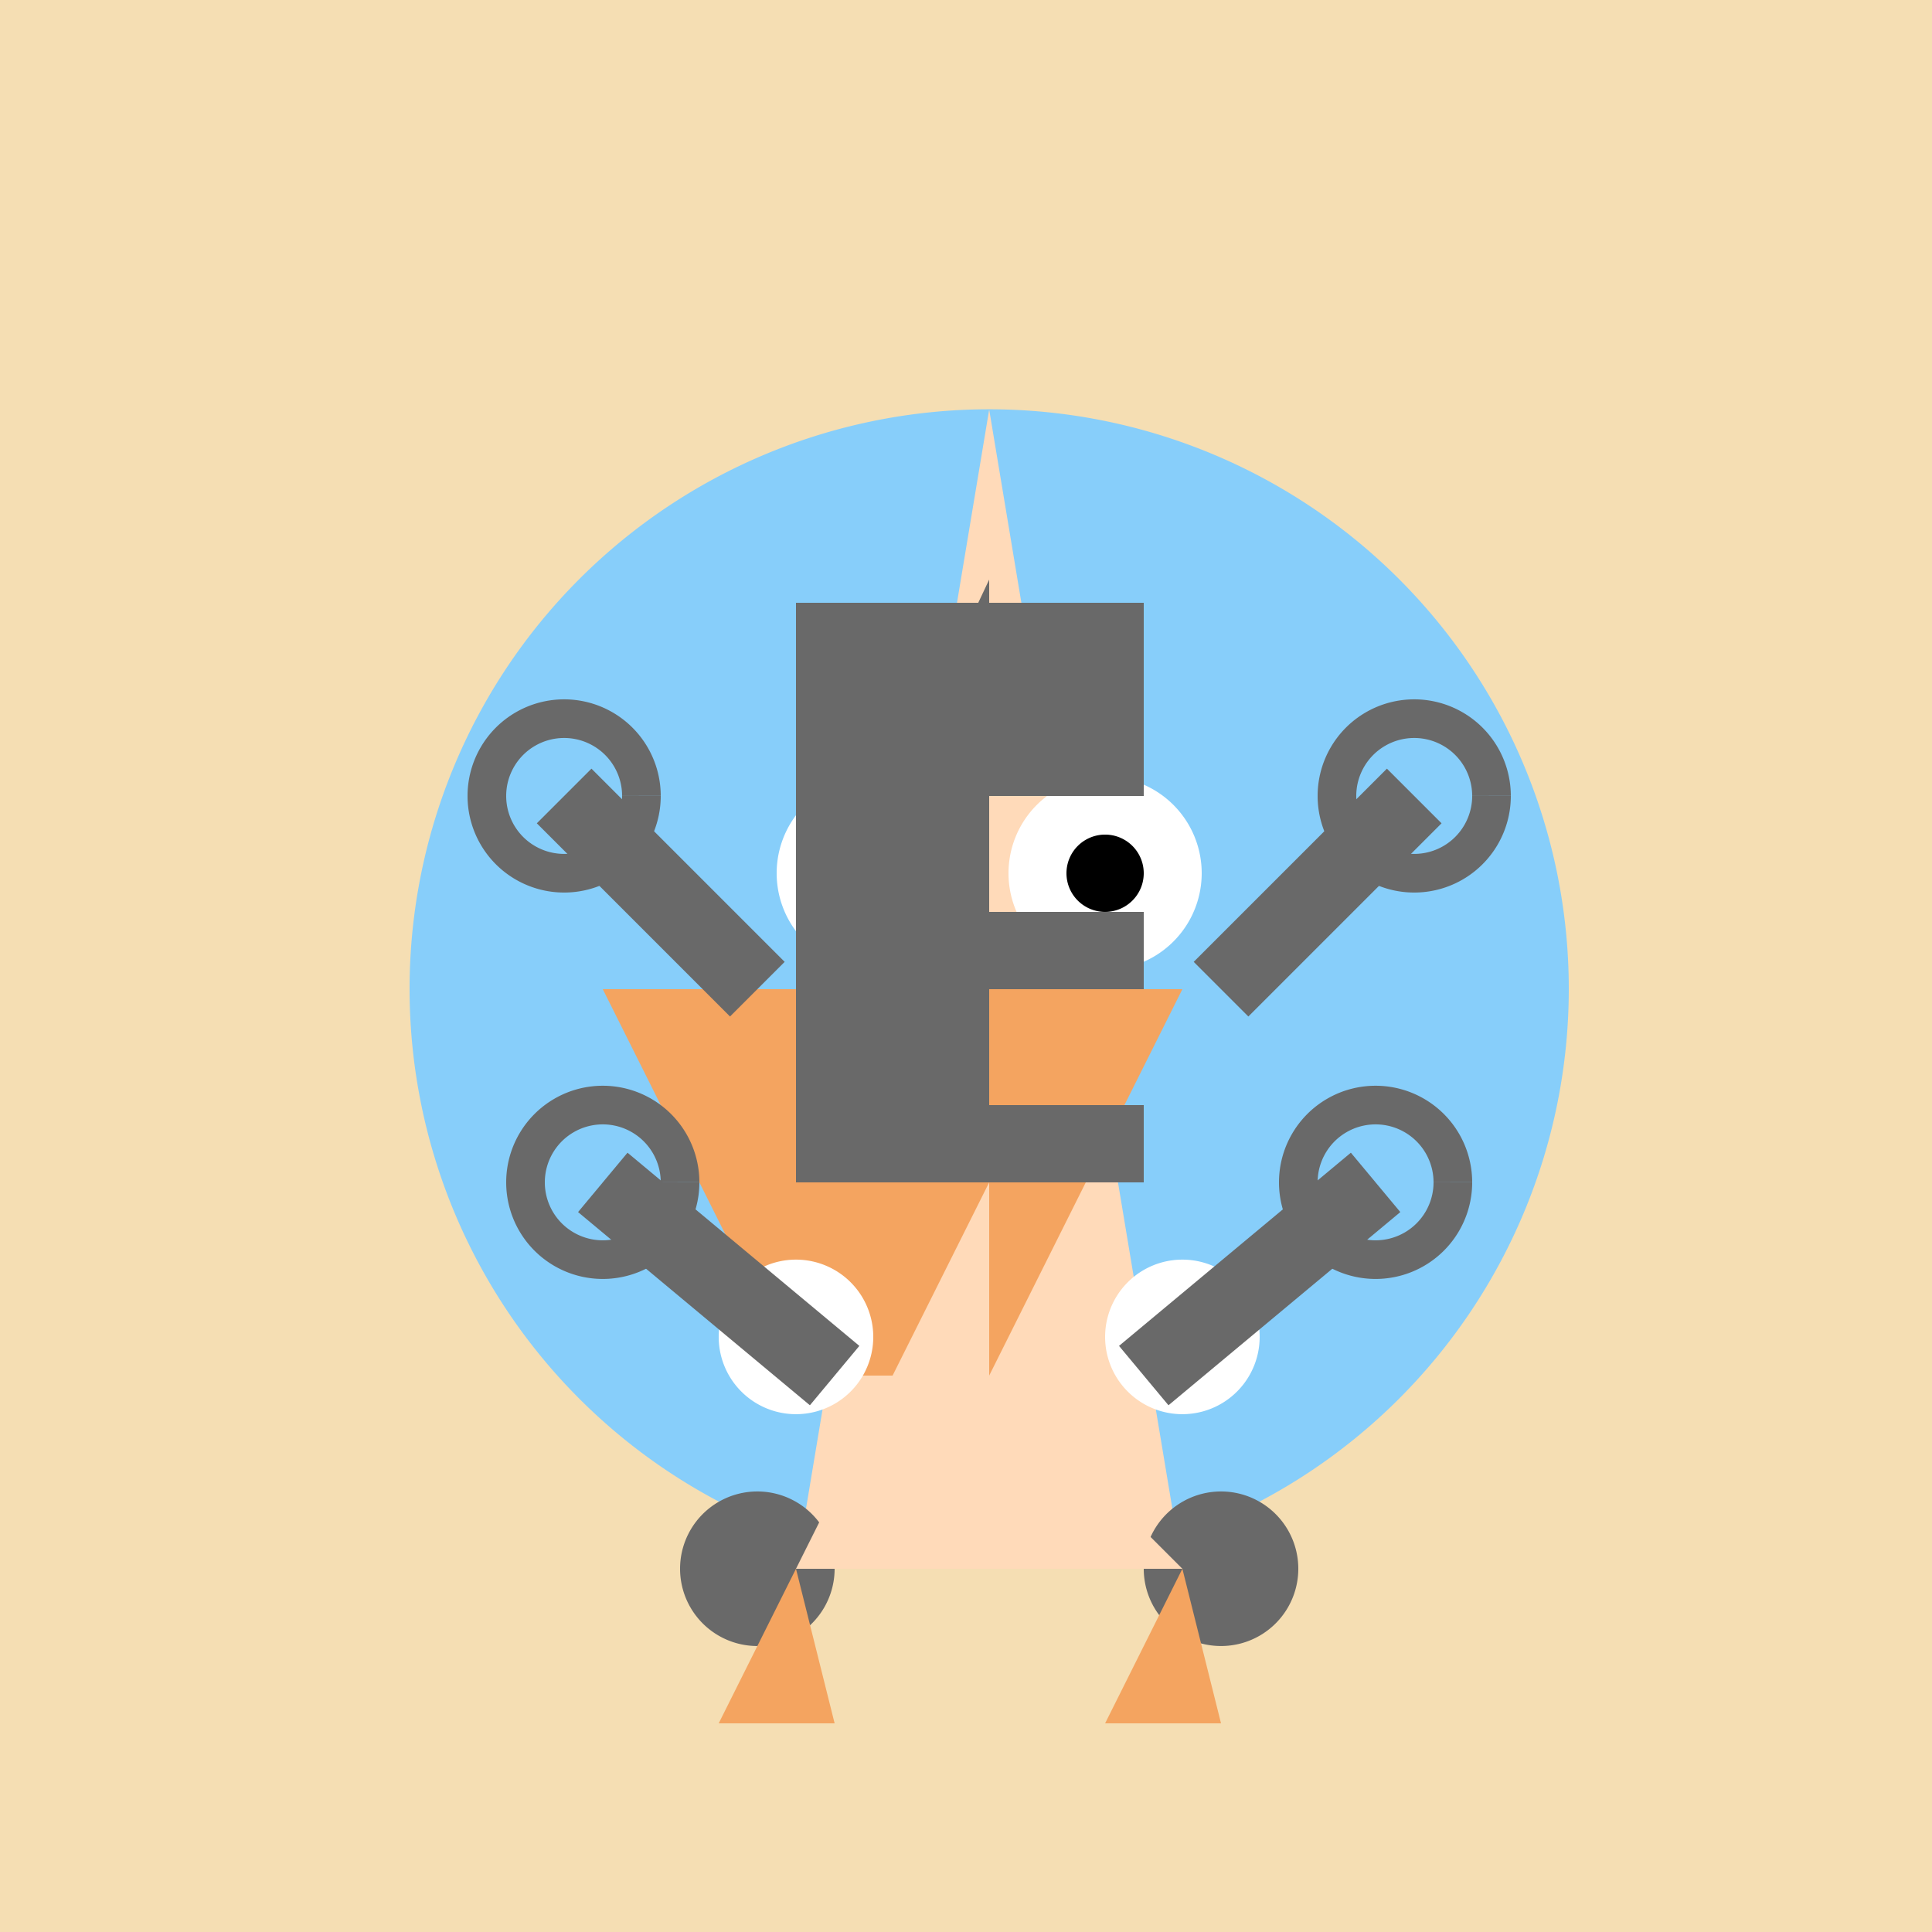 <!--

Generated by DrawGPT.
Free, open source, AI generated images in SVG, PNG, and HTML Canvas format.
https://drawgpt.ai

Created: 2023-09-26T08:03:52.246Z
Link: https://drawgpt.ai/prompt/37612/

-->
<svg xmlns="http://www.w3.org/2000/svg" xmlns:xlink="http://www.w3.org/1999/xlink" width="500" height="500"><defs/><g><rect fill="#F5DEB3" stroke="none" x="0" y="0" width="512" height="512"/><path fill="#87CEFA" stroke="none" paint-order="stroke fill markers" d=" M 406 256 A 150 150 0 1 1 406 255.85"/><path fill="#FFDAB9" stroke="none" paint-order="stroke fill markers" d=" M 256 106 L 206 406 L 306 406"/><path fill="#696969" stroke="none" paint-order="stroke fill markers" d=" M 256 150 L 206 256 L 256 256"/><path fill="#F4A460" stroke="none" paint-order="stroke fill markers" d=" M 206 256 L 156 256 L 206 356 L 256 356 L 306 256 L 256 256"/><path fill="#FFFFFF" stroke="none" paint-order="stroke fill markers" d=" M 251 226 A 25 25 0 1 1 251 225.975"/><path fill="#FFFFFF" stroke="none" paint-order="stroke fill markers" d=" M 311 226 A 25 25 0 1 1 311 225.975"/><path fill="#000000" stroke="none" paint-order="stroke fill markers" d=" M 236 226 A 10 10 0 1 1 236 225.99"/><path fill="#000000" stroke="none" paint-order="stroke fill markers" d=" M 296 226 A 10 10 0 1 1 296 225.99"/><path fill="#FFFFFF" stroke="none" paint-order="stroke fill markers" d=" M 226 346 A 20 20 0 1 1 226 345.98"/><path fill="#FFFFFF" stroke="none" paint-order="stroke fill markers" d=" M 326 346 A 20 20 0 1 1 326 345.98"/><path fill="#000000" stroke="none" paint-order="stroke fill markers" d=" M 214 346 A 8 8 0 1 1 214 345.992"/><path fill="#000000" stroke="none" paint-order="stroke fill markers" d=" M 314 346 A 8 8 0 1 1 314 345.992"/><path fill="#696969" stroke="none" paint-order="stroke fill markers" d=" M 216 406 A 20 20 0 1 1 216 405.98"/><path fill="#696969" stroke="none" paint-order="stroke fill markers" d=" M 336 406 A 20 20 0 1 1 336 405.98"/><path fill="#F4A460" stroke="none" paint-order="stroke fill markers" d=" M 206 406 L 186 446 L 216 446"/><path fill="#F4A460" stroke="none" paint-order="stroke fill markers" d=" M 306 406 L 286 446 L 316 446"/><path fill="#696969" stroke="none" paint-order="stroke fill markers" d=" M 206 156 L 296 156 L 296 206 L 256 206 L 256 236 L 296 236 L 296 256 L 256 256 L 256 286 L 296 286 L 296 306 L 206 306"/><path fill="#FFDAB9" stroke="none" paint-order="stroke fill markers" d=" M 256 306 L 206 406 L 306 406 L 256 356"/><path fill="none" stroke="#696969" paint-order="fill stroke markers" d=" M 196 256 L 146 206" stroke-miterlimit="10" stroke-width="20" stroke-dasharray=""/><path fill="none" stroke="#696969" paint-order="fill stroke markers" d=" M 316 256 L 366 206" stroke-miterlimit="10" stroke-width="20" stroke-dasharray=""/><path fill="none" stroke="#696969" paint-order="fill stroke markers" d=" M 216 356 L 156 306" stroke-miterlimit="10" stroke-width="20" stroke-dasharray=""/><path fill="none" stroke="#696969" paint-order="fill stroke markers" d=" M 296 356 L 356 306" stroke-miterlimit="10" stroke-width="20" stroke-dasharray=""/><path fill="none" stroke="#696969" paint-order="fill stroke markers" d=" M 166 206 A 20 20 0 1 1 166 205.98" stroke-miterlimit="10" stroke-width="10" stroke-dasharray=""/><path fill="none" stroke="#696969" paint-order="fill stroke markers" d=" M 386 206 A 20 20 0 1 1 386 205.98" stroke-miterlimit="10" stroke-width="10" stroke-dasharray=""/><path fill="none" stroke="#696969" paint-order="fill stroke markers" d=" M 176 306 A 20 20 0 1 1 176 305.98" stroke-miterlimit="10" stroke-width="10" stroke-dasharray=""/><path fill="none" stroke="#696969" paint-order="fill stroke markers" d=" M 376 306 A 20 20 0 1 1 376 305.98" stroke-miterlimit="10" stroke-width="10" stroke-dasharray=""/></g></svg>